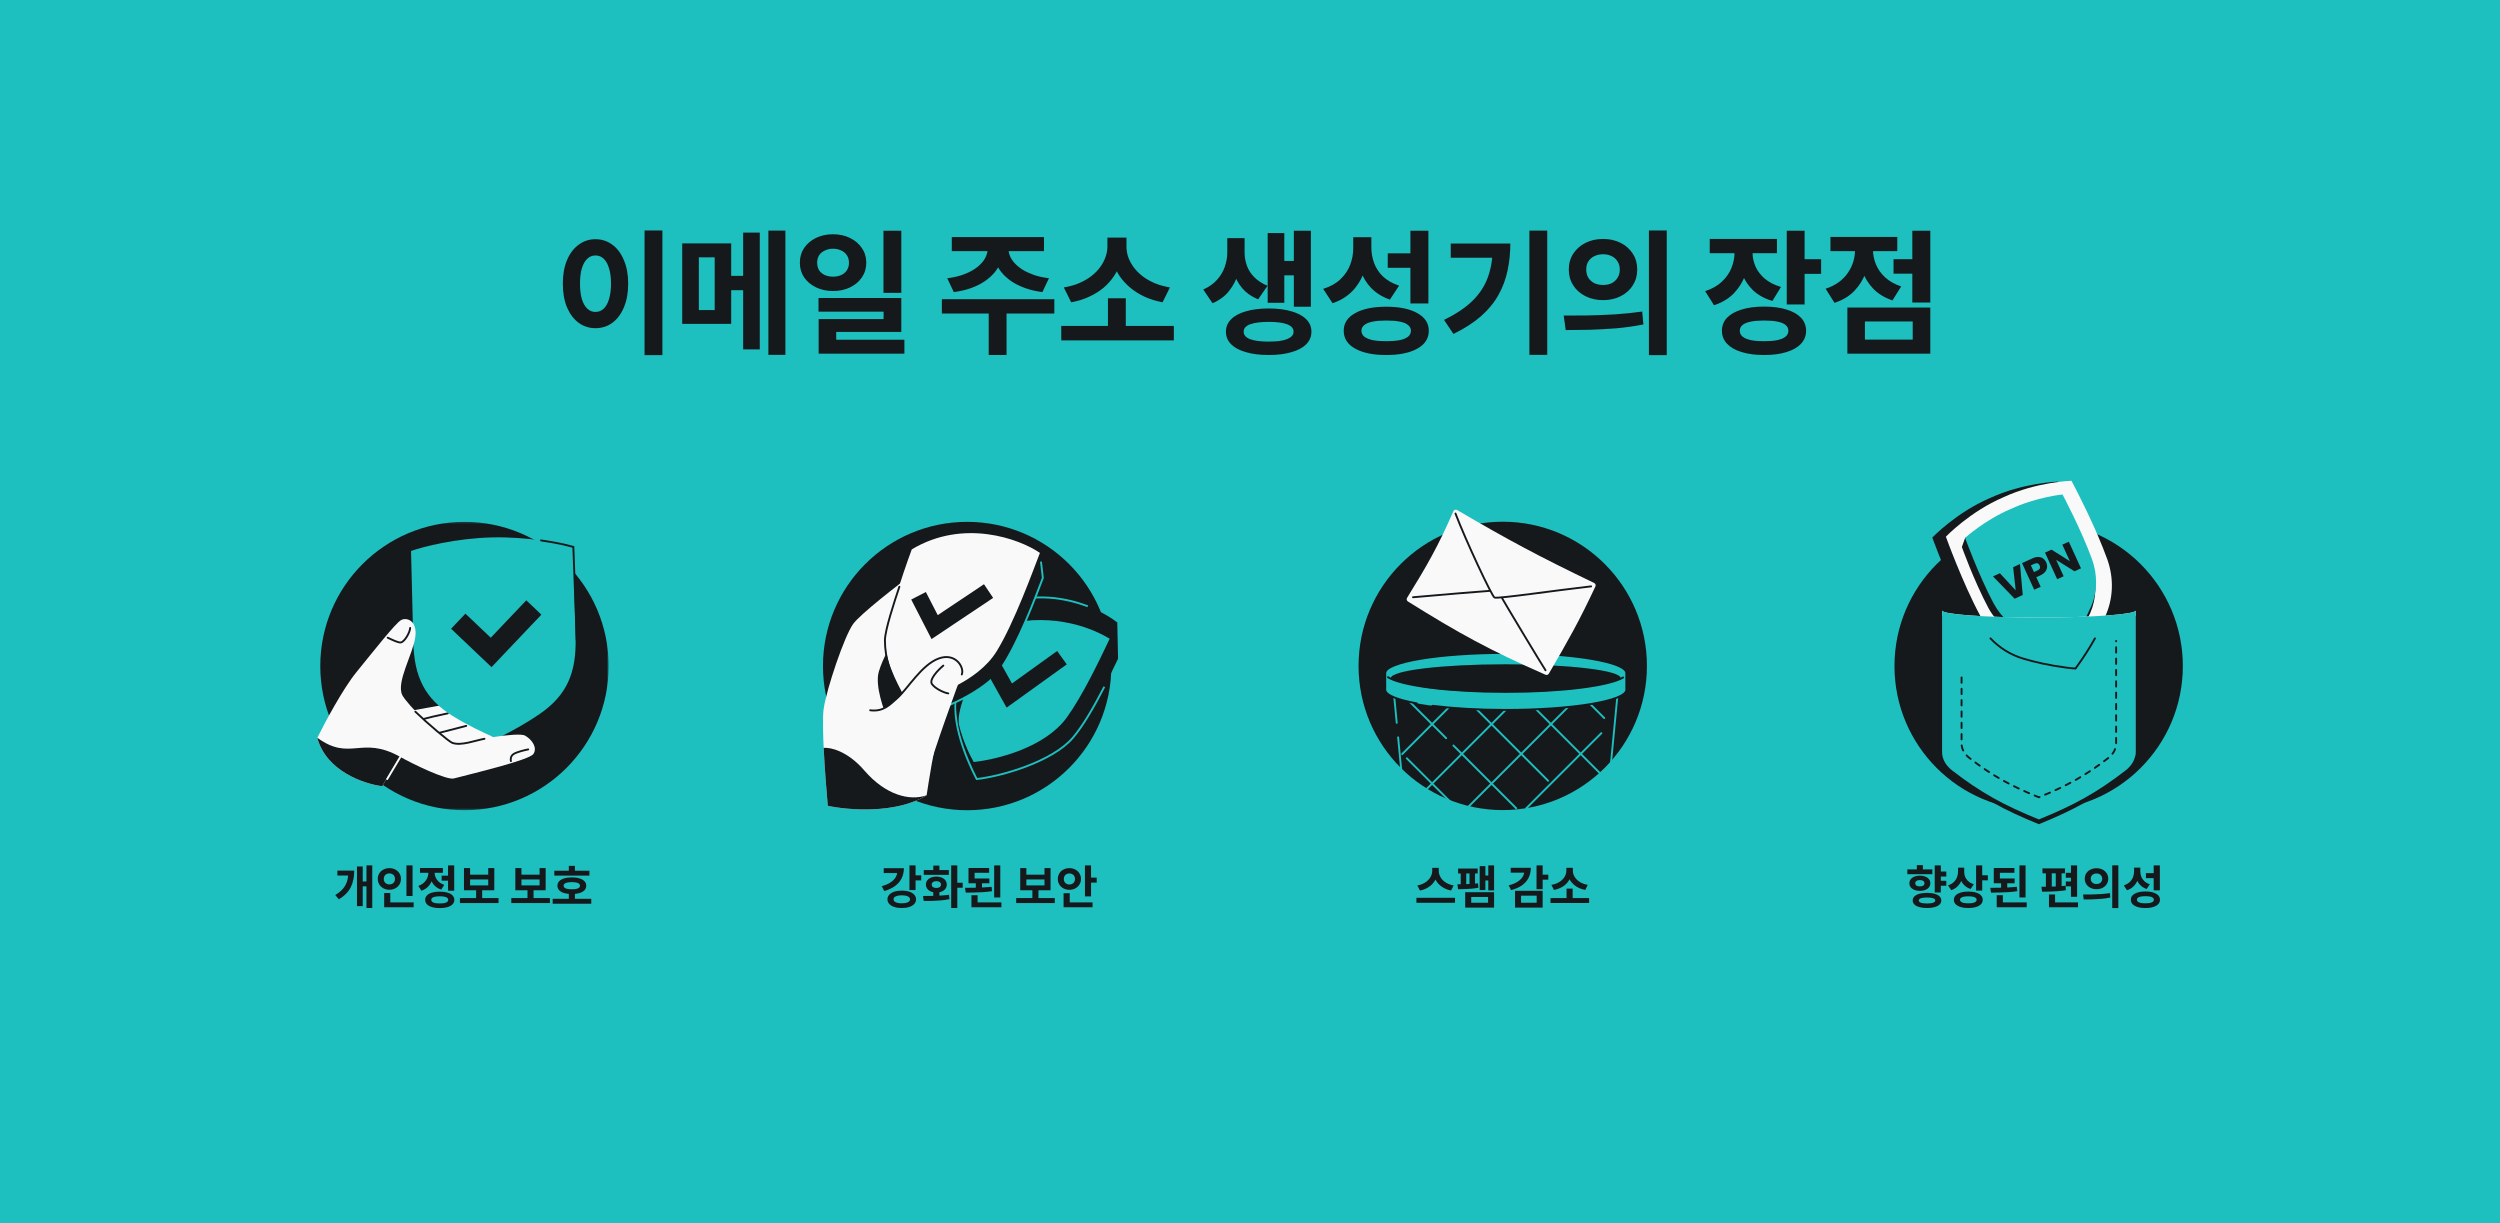 <svg width="1304" height="638" viewBox="0 0 1304 638" fill="none" xmlns="http://www.w3.org/2000/svg">
<rect x="0" y="0" width="1304" height="638" fill="#808080" stroke="none"/>
<rect width="1304" height="638" transform="matrix(-1 0 0 -1 1304 638)" fill="#1EBFBF"/>
<path d="M336.2 120.222H345.51V185.252H336.2V120.222ZM310.58 124.772C313.894 124.772 316.834 125.729 319.4 127.642C321.967 129.509 323.974 132.192 325.42 135.692C326.914 139.146 327.66 143.229 327.66 147.942C327.66 152.702 326.914 156.832 325.42 160.332C323.974 163.786 321.967 166.469 319.4 168.382C316.834 170.249 313.894 171.182 310.58 171.182C307.314 171.182 304.397 170.249 301.83 168.382C299.264 166.469 297.234 163.786 295.74 160.332C294.294 156.832 293.57 152.702 293.57 147.942C293.57 143.229 294.294 139.146 295.74 135.692C297.234 132.192 299.264 129.509 301.83 127.642C304.397 125.729 307.314 124.772 310.58 124.772ZM310.58 133.242C308.994 133.242 307.594 133.802 306.38 134.922C305.167 136.042 304.21 137.699 303.51 139.892C302.857 142.039 302.53 144.722 302.53 147.942C302.53 151.116 302.857 153.822 303.51 156.062C304.21 158.256 305.167 159.912 306.38 161.032C307.594 162.152 308.994 162.712 310.58 162.712C312.214 162.712 313.637 162.152 314.85 161.032C316.064 159.912 316.997 158.256 317.65 156.062C318.35 153.822 318.7 151.116 318.7 147.942C318.7 144.722 318.35 142.039 317.65 139.892C316.997 137.699 316.064 136.042 314.85 134.922C313.637 133.802 312.214 133.242 310.58 133.242ZM355.842 126.942H381.392V168.942H355.842V126.942ZM372.782 134.222H364.522V161.732H372.782V134.222ZM400.782 120.292H409.672V185.112H400.782V120.292ZM376.702 143.882H391.262V151.372H376.702V143.882ZM387.622 121.342H396.302V182.242H387.622V121.342ZM434.493 122.182C437.853 122.182 440.816 122.836 443.383 124.142C445.996 125.402 448.05 127.152 449.543 129.392C451.083 131.586 451.853 134.129 451.853 137.022C451.853 139.916 451.083 142.482 449.543 144.722C448.05 146.916 445.996 148.642 443.383 149.902C440.816 151.162 437.853 151.792 434.493 151.792C431.226 151.792 428.286 151.162 425.673 149.902C423.06 148.642 420.983 146.916 419.443 144.722C417.95 142.482 417.203 139.916 417.203 137.022C417.203 134.129 417.95 131.562 419.443 129.322C420.983 127.082 423.06 125.332 425.673 124.072C428.286 122.812 431.226 122.182 434.493 122.182ZM434.563 129.742C432.976 129.742 431.553 130.046 430.293 130.652C429.033 131.212 428.03 132.029 427.283 133.102C426.583 134.176 426.233 135.482 426.233 137.022C426.233 138.562 426.583 139.892 427.283 141.012C428.03 142.086 429.01 142.902 430.223 143.462C431.483 144.022 432.93 144.302 434.563 144.302C436.15 144.302 437.55 144.022 438.763 143.462C440.023 142.902 441.003 142.086 441.703 141.012C442.45 139.892 442.823 138.562 442.823 137.022C442.823 135.482 442.45 134.176 441.703 133.102C441.003 132.029 440.023 131.212 438.763 130.652C437.503 130.046 436.103 129.742 434.563 129.742ZM460.813 120.362H470.123V152.772H460.813V120.362ZM426.933 155.432H470.123V173.142H436.173V181.052H427.003V166.422H460.883V162.572H426.933V155.432ZM427.003 177.202H471.733V184.482H427.003V177.202ZM515.215 127.502H523.335V129.462C523.335 131.702 522.962 133.872 522.215 135.972C521.515 138.072 520.442 140.032 518.995 141.852C517.548 143.626 515.775 145.236 513.675 146.682C511.622 148.082 509.242 149.272 506.535 150.252C503.828 151.232 500.818 151.932 497.505 152.352L494.075 145.142C496.968 144.769 499.535 144.209 501.775 143.462C504.062 142.669 506.045 141.759 507.725 140.732C509.405 139.659 510.805 138.516 511.925 137.302C513.045 136.089 513.862 134.806 514.375 133.452C514.935 132.099 515.215 130.769 515.215 129.462V127.502ZM517.945 127.502H525.995V129.462C525.995 130.769 526.252 132.099 526.765 133.452C527.325 134.806 528.165 136.089 529.285 137.302C530.405 138.516 531.805 139.659 533.485 140.732C535.212 141.759 537.195 142.669 539.435 143.462C541.675 144.209 544.242 144.769 547.135 145.142L543.705 152.352C540.392 151.932 537.382 151.232 534.675 150.252C531.968 149.272 529.565 148.082 527.465 146.682C525.412 145.236 523.662 143.626 522.215 141.852C520.815 140.032 519.742 138.072 518.995 135.972C518.295 133.872 517.945 131.702 517.945 129.462V127.502ZM515.705 161.452H525.015V185.182H515.705V161.452ZM491.275 156.062H549.935V163.552H491.275V156.062ZM496.455 123.652H544.545V131.002H496.455V123.652ZM553.546 169.992H612.276V177.552H553.546V169.992ZM577.906 155.572H587.216V172.022H577.906V155.572ZM577.626 123.932H585.746V128.622C585.746 131.376 585.349 134.036 584.556 136.602C583.809 139.169 582.666 141.596 581.126 143.882C579.633 146.169 577.789 148.246 575.596 150.112C573.403 151.932 570.883 153.496 568.036 154.802C565.236 156.109 562.133 157.066 558.726 157.672L554.876 149.902C557.863 149.436 560.546 148.689 562.926 147.662C565.306 146.636 567.406 145.422 569.226 144.022C571.093 142.576 572.633 141.012 573.846 139.332C575.106 137.606 576.039 135.832 576.646 134.012C577.299 132.192 577.626 130.396 577.626 128.622V123.932ZM579.376 123.932H587.566V128.622C587.566 130.442 587.869 132.262 588.476 134.082C589.129 135.902 590.063 137.652 591.276 139.332C592.536 141.012 594.076 142.576 595.896 144.022C597.716 145.422 599.816 146.636 602.196 147.662C604.623 148.689 607.306 149.436 610.246 149.902L606.396 157.672C602.989 157.019 599.886 156.062 597.086 154.802C594.286 153.496 591.789 151.932 589.596 150.112C587.403 148.292 585.536 146.262 583.996 144.022C582.503 141.736 581.359 139.309 580.566 136.742C579.773 134.129 579.376 131.422 579.376 128.622V123.932ZM640.148 124.212H647.428V131.702C647.428 135.389 646.915 138.982 645.888 142.482C644.861 145.936 643.251 149.039 641.058 151.792C638.865 154.546 635.995 156.669 632.448 158.162L627.618 151.022C630.605 149.669 633.008 147.966 634.828 145.912C636.695 143.812 638.048 141.526 638.888 139.052C639.728 136.579 640.148 134.129 640.148 131.702V124.212ZM641.898 124.212H649.178V131.702C649.178 134.036 649.575 136.322 650.368 138.562C651.161 140.756 652.445 142.762 654.218 144.582C656.038 146.402 658.348 147.896 661.148 149.062L656.248 156.132C652.888 154.779 650.135 152.866 647.988 150.392C645.888 147.872 644.348 145.026 643.368 141.852C642.388 138.632 641.898 135.249 641.898 131.702V124.212ZM674.868 120.362H683.758V159.982H674.868V120.362ZM667.098 136.112H677.388V143.602H667.098V136.112ZM661.218 121.552H669.898V157.952H661.218V121.552ZM661.778 160.892C666.305 160.892 670.225 161.382 673.538 162.362C676.898 163.296 679.488 164.672 681.308 166.492C683.128 168.312 684.038 170.482 684.038 173.002C684.038 175.569 683.128 177.762 681.308 179.582C679.488 181.402 676.898 182.779 673.538 183.712C670.225 184.692 666.305 185.182 661.778 185.182C657.251 185.182 653.308 184.692 649.948 183.712C646.588 182.779 643.998 181.402 642.178 179.582C640.358 177.762 639.448 175.569 639.448 173.002C639.448 170.482 640.358 168.312 642.178 166.492C643.998 164.672 646.588 163.296 649.948 162.362C653.308 161.382 657.251 160.892 661.778 160.892ZM661.778 167.892C657.578 167.892 654.335 168.312 652.048 169.152C649.808 169.992 648.688 171.276 648.688 173.002C648.688 174.729 649.808 176.036 652.048 176.922C654.335 177.762 657.578 178.182 661.778 178.182C664.531 178.182 666.865 177.996 668.778 177.622C670.738 177.202 672.208 176.619 673.188 175.872C674.215 175.126 674.728 174.169 674.728 173.002C674.728 171.276 673.608 169.992 671.368 169.152C669.128 168.312 665.931 167.892 661.778 167.892ZM705.849 123.722H713.549V129.462C713.549 133.802 712.873 137.886 711.519 141.712C710.213 145.539 708.206 148.876 705.499 151.722C702.793 154.569 699.316 156.716 695.069 158.162L690.169 150.672C693.903 149.506 696.913 147.826 699.199 145.632C701.486 143.439 703.166 140.942 704.239 138.142C705.313 135.342 705.849 132.449 705.849 129.462V123.722ZM707.739 123.722H715.299V129.042C715.299 131.889 715.789 134.642 716.769 137.302C717.749 139.916 719.313 142.249 721.459 144.302C723.606 146.309 726.383 147.872 729.789 148.992L724.959 156.272C720.993 154.872 717.726 152.842 715.159 150.182C712.639 147.522 710.773 144.396 709.559 140.802C708.346 137.162 707.739 133.242 707.739 129.042V123.722ZM735.669 120.362H745.049V158.302H735.669V120.362ZM723.069 159.982C729.929 159.982 735.343 161.102 739.309 163.342C743.276 165.536 745.259 168.592 745.259 172.512C745.259 176.526 743.276 179.629 739.309 181.822C735.343 184.062 729.929 185.182 723.069 185.182C716.209 185.182 710.796 184.062 706.829 181.822C702.863 179.629 700.879 176.526 700.879 172.512C700.879 168.592 702.863 165.536 706.829 163.342C710.796 161.102 716.209 159.982 723.069 159.982ZM723.069 167.192C720.269 167.192 717.913 167.379 715.999 167.752C714.086 168.126 712.616 168.732 711.589 169.572C710.609 170.366 710.119 171.346 710.119 172.512C710.119 173.726 710.609 174.752 711.589 175.592C712.616 176.386 714.086 176.992 715.999 177.412C717.913 177.786 720.269 177.972 723.069 177.972C725.869 177.972 728.226 177.786 730.139 177.412C732.053 176.992 733.499 176.386 734.479 175.592C735.459 174.752 735.949 173.726 735.949 172.512C735.949 171.346 735.459 170.366 734.479 169.572C733.499 168.732 732.053 168.126 730.139 167.752C728.226 167.379 725.869 167.192 723.069 167.192ZM723.839 132.122H737.069V139.682H723.839V132.122ZM797.731 120.292H807.041V185.112H797.731V120.292ZM778.621 127.012H787.791C787.791 131.959 787.301 136.696 786.321 141.222C785.387 145.702 783.801 149.926 781.561 153.892C779.367 157.859 776.334 161.546 772.461 164.952C768.634 168.312 763.851 171.392 758.111 174.192L753.211 166.842C759.464 163.809 764.434 160.472 768.121 156.832C771.854 153.146 774.537 148.992 776.171 144.372C777.804 139.706 778.621 134.479 778.621 128.692V127.012ZM756.711 127.012H782.961V134.432H756.711V127.012ZM836.202 124.632C839.562 124.632 842.595 125.309 845.302 126.662C848.009 128.016 850.132 129.906 851.672 132.332C853.212 134.712 853.982 137.466 853.982 140.592C853.982 143.672 853.212 146.426 851.672 148.852C850.132 151.279 848.009 153.169 845.302 154.522C842.595 155.876 839.562 156.552 836.202 156.552C832.795 156.552 829.739 155.876 827.032 154.522C824.325 153.169 822.179 151.279 820.592 148.852C819.052 146.426 818.282 143.672 818.282 140.592C818.282 137.466 819.052 134.712 820.592 132.332C822.179 129.906 824.325 128.016 827.032 126.662C829.739 125.309 832.795 124.632 836.202 124.632ZM836.202 132.612C834.522 132.612 833.005 132.939 831.652 133.592C830.345 134.199 829.295 135.109 828.502 136.322C827.755 137.489 827.382 138.912 827.382 140.592C827.382 142.272 827.755 143.719 828.502 144.932C829.295 146.146 830.345 147.079 831.652 147.732C833.005 148.339 834.522 148.642 836.202 148.642C837.835 148.642 839.305 148.339 840.612 147.732C841.919 147.079 842.945 146.146 843.692 144.932C844.485 143.719 844.882 142.272 844.882 140.592C844.882 138.912 844.485 137.489 843.692 136.322C842.945 135.109 841.919 134.199 840.612 133.592C839.305 132.939 837.835 132.612 836.202 132.612ZM860.072 120.222H869.382V185.252H860.072V120.222ZM816.672 172.162L815.622 164.602C819.402 164.602 823.579 164.579 828.152 164.532C832.772 164.439 837.509 164.252 842.362 163.972C847.262 163.646 851.999 163.156 856.572 162.502L857.202 169.222C852.535 170.156 847.799 170.832 842.992 171.252C838.185 171.626 833.542 171.882 829.062 172.022C824.582 172.116 820.452 172.162 816.672 172.162ZM904.744 127.572H912.374V131.632C912.374 135.739 911.697 139.636 910.344 143.322C909.037 147.009 907.031 150.252 904.324 153.052C901.617 155.806 898.187 157.859 894.034 159.212L889.414 151.862C892.961 150.696 895.854 149.062 898.094 146.962C900.381 144.816 902.061 142.412 903.134 139.752C904.207 137.046 904.744 134.339 904.744 131.632V127.572ZM906.634 127.572H914.124V131.632C914.124 134.152 914.637 136.602 915.664 138.982C916.691 141.316 918.277 143.416 920.424 145.282C922.617 147.149 925.464 148.619 928.964 149.692L924.484 156.972C920.377 155.759 916.994 153.892 914.334 151.372C911.721 148.806 909.784 145.842 908.524 142.482C907.264 139.076 906.634 135.459 906.634 131.632V127.572ZM891.794 124.632H926.864V132.052H891.794V124.632ZM931.974 120.362H941.284V158.792H931.974V120.362ZM938.764 135.202H949.894V142.832H938.764V135.202ZM920.144 159.912C924.671 159.912 928.567 160.426 931.834 161.452C935.101 162.432 937.621 163.856 939.394 165.722C941.167 167.589 942.054 169.852 942.054 172.512C942.054 175.172 941.167 177.436 939.394 179.302C937.621 181.216 935.101 182.662 931.834 183.642C928.567 184.669 924.671 185.182 920.144 185.182C915.664 185.182 911.767 184.669 908.454 183.642C905.187 182.662 902.644 181.216 900.824 179.302C899.051 177.436 898.164 175.172 898.164 172.512C898.164 169.852 899.051 167.589 900.824 165.722C902.644 163.856 905.187 162.432 908.454 161.452C911.767 160.426 915.664 159.912 920.144 159.912ZM920.144 167.192C917.391 167.192 915.081 167.379 913.214 167.752C911.347 168.126 909.924 168.709 908.944 169.502C907.964 170.296 907.474 171.299 907.474 172.512C907.474 173.772 907.964 174.799 908.944 175.592C909.924 176.386 911.347 176.992 913.214 177.412C915.081 177.786 917.391 177.972 920.144 177.972C922.897 177.972 925.207 177.786 927.074 177.412C928.987 176.992 930.411 176.386 931.344 175.592C932.324 174.799 932.814 173.772 932.814 172.512C932.814 171.299 932.324 170.296 931.344 169.502C930.411 168.709 928.987 168.126 927.074 167.752C925.207 167.379 922.897 167.192 920.144 167.192ZM987.665 135.202H999.915V142.762H987.665V135.202ZM997.465 120.362H1006.85V157.812H997.465V120.362ZM963.585 160.402H1006.85V184.482H963.585V160.402ZM997.675 167.682H972.755V177.132H997.675V167.682ZM967.575 126.312H975.135V130.442C975.135 134.502 974.482 138.376 973.175 142.062C971.868 145.749 969.862 148.992 967.155 151.792C964.495 154.546 961.065 156.599 956.865 157.952L952.245 150.602C954.905 149.716 957.192 148.572 959.105 147.172C961.065 145.726 962.652 144.092 963.865 142.272C965.125 140.452 966.058 138.539 966.665 136.532C967.272 134.526 967.575 132.496 967.575 130.442V126.312ZM969.535 126.312H976.955V130.372C976.955 132.892 977.468 135.412 978.495 137.932C979.522 140.406 981.108 142.646 983.255 144.652C985.448 146.659 988.248 148.246 991.655 149.412L987.105 156.692C983.092 155.339 979.778 153.332 977.165 150.672C974.598 148.012 972.685 144.932 971.425 141.432C970.165 137.932 969.535 134.246 969.535 130.372V126.312ZM954.765 123.582H989.625V131.002H954.765V123.582Z" fill="#16191C"/>
<circle cx="783.831" cy="347.332" r="75.208" fill="#16191C"/>
<path d="M837.824 423.869L843.274 366.74L843.831 360.902C843.831 355.723 817.676 351.525 785.413 351.525C753.15 351.525 726.996 355.723 726.996 360.902L728.533 377.011M731.477 407.881L729.257 384.605" stroke="#1EBFBF" stroke-linecap="round"/>
<path d="M759.881 421.618L733.784 395.522" stroke="#1EBFBF" stroke-linecap="round"/>
<path d="M734.079 364.825L754.313 385.059M790.873 421.619L758.108 388.854" stroke="#1EBFBF" stroke-linecap="round"/>
<path d="M765.071 364.825L807.494 407.248" stroke="#1EBFBF" stroke-linecap="round"/>
<path d="M796.064 364.825L837.221 405.982" stroke="#1EBFBF" stroke-linecap="round"/>
<path d="M827.054 364.825L836.781 374.552" stroke="#1EBFBF" stroke-linecap="round"/>
<path d="M796.064 421.619L835.279 382.404" stroke="#1EBFBF" stroke-linecap="round"/>
<path d="M821.866 364.825L765.073 421.619" stroke="#1EBFBF" stroke-linecap="round"/>
<path d="M790.872 364.825L734.079 421.619" stroke="#1EBFBF" stroke-linecap="round"/>
<path d="M759.88 364.825L731.366 393.339" stroke="#1EBFBF" stroke-linecap="round"/>
<path d="M785.415 370.295C820.14 370.295 848.29 365.588 848.29 359.783V351.075C848.29 345.269 820.14 340.563 785.415 340.563C750.689 340.563 722.539 345.269 722.539 351.075V359.783C722.539 365.588 750.689 370.295 785.415 370.295Z" fill="#1EBFBF"/>
<path d="M738.979 366.87C728.767 365.001 722.539 362.514 722.539 359.783V351.075C722.539 345.269 750.689 340.563 785.415 340.563C820.14 340.563 848.29 345.269 848.29 351.075V359.783C848.29 365.588 820.14 370.295 785.415 370.295C771.041 370.295 757.793 369.488 747.202 368.131" stroke="#16191C" stroke-linecap="round"/>
<path d="M785.414 346.484C752.323 346.484 725.497 349.712 725.497 353.693C725.497 353.829 725.529 353.965 725.591 354.099C730.17 355.897 743.303 359.629 759.195 360.177C767.114 360.641 776.011 360.902 785.414 360.902C794.289 360.902 802.714 360.67 810.291 360.253C830.193 359.106 841.918 355.574 845.292 353.952C845.318 353.866 845.33 353.78 845.33 353.693C845.33 349.712 818.505 346.484 785.414 346.484Z" fill="#16191C"/>
<path d="M723.982 353.23C730.919 357.639 755.792 360.902 785.413 360.902C814.723 360.902 839.385 357.707 846.62 353.369" stroke="#16191C" stroke-linecap="round"/>
<path d="M758.078 266.666C758.405 265.914 759.327 265.616 760.034 266.031C786.574 281.591 802.638 290.18 831.515 304.086C832.187 304.41 832.482 305.223 832.166 305.899C823.876 323.597 818.096 333.904 807.871 351.379C807.522 351.976 806.768 352.218 806.135 351.94C777.058 339.175 761.065 330.409 734.37 313.726C733.733 313.328 733.534 312.481 733.929 311.843C744.402 294.924 750.219 284.741 758.078 266.666Z" fill="#F9F9F9"/>
<path d="M759.172 267.849C764.588 282.056 778.114 310.885 779.527 311.676C780.94 312.468 813.063 307.703 829.915 305.852M737.028 311.525C748.153 310.47 774.963 308.333 777.382 308.168M806.136 349.602C805.416 348.739 783.862 312.893 783.245 311.592" stroke="#16191C" stroke-linecap="round"/>
<path d="M191.144 451.382H194.168V473.606H191.144V451.382ZM188.312 459.758H192.008V462.326H188.312V459.758ZM181.688 454.118H184.76C184.76 455.686 184.624 457.174 184.352 458.582C184.096 459.99 183.664 461.326 183.056 462.59C182.448 463.838 181.624 465.006 180.584 466.094C179.56 467.166 178.272 468.158 176.72 469.07L174.872 466.838C176.552 465.846 177.888 464.758 178.88 463.574C179.888 462.374 180.608 461.054 181.04 459.614C181.472 458.158 181.688 456.542 181.688 454.766V454.118ZM175.976 454.118H182.624V456.662H175.976V454.118ZM186.2 451.958H189.2V472.646H186.2V451.958ZM212.002 451.406H215.194V467.366H212.002V451.406ZM200.386 470.678H215.77V473.246H200.386V470.678ZM200.386 465.782H203.578V471.734H200.386V465.782ZM203.098 452.822C204.234 452.822 205.258 453.062 206.17 453.542C207.082 454.022 207.802 454.686 208.33 455.534C208.874 456.382 209.146 457.358 209.146 458.462C209.146 459.534 208.874 460.502 208.33 461.366C207.802 462.214 207.082 462.886 206.17 463.382C205.258 463.862 204.234 464.102 203.098 464.102C201.962 464.102 200.938 463.862 200.026 463.382C199.114 462.886 198.386 462.214 197.842 461.366C197.314 460.502 197.05 459.534 197.05 458.462C197.05 457.358 197.314 456.382 197.842 455.534C198.386 454.686 199.114 454.022 200.026 453.542C200.938 453.062 201.962 452.822 203.098 452.822ZM203.098 455.558C202.554 455.558 202.058 455.678 201.61 455.918C201.162 456.142 200.81 456.47 200.554 456.902C200.298 457.318 200.17 457.838 200.17 458.462C200.17 459.054 200.298 459.566 200.554 459.998C200.81 460.414 201.162 460.742 201.61 460.982C202.058 461.206 202.554 461.318 203.098 461.318C203.642 461.318 204.138 461.206 204.586 460.982C205.034 460.742 205.386 460.414 205.642 459.998C205.898 459.566 206.026 459.054 206.026 458.462C206.026 457.838 205.898 457.318 205.642 456.902C205.386 456.47 205.034 456.142 204.586 455.918C204.138 455.678 203.642 455.558 203.098 455.558ZM230.364 456.758H234.588V459.35H230.364V456.758ZM233.7 451.406H236.916V464.606H233.7V451.406ZM229.38 465.086C230.948 465.086 232.3 465.254 233.436 465.59C234.572 465.926 235.444 466.414 236.052 467.054C236.676 467.694 236.988 468.462 236.988 469.358C236.988 470.734 236.308 471.79 234.948 472.526C233.588 473.278 231.732 473.654 229.38 473.654C227.028 473.654 225.172 473.278 223.812 472.526C222.452 471.79 221.772 470.734 221.772 469.358C221.772 468.462 222.076 467.694 222.684 467.054C223.308 466.414 224.188 465.926 225.324 465.59C226.46 465.254 227.812 465.086 229.38 465.086ZM229.38 467.51C228.42 467.51 227.612 467.582 226.956 467.726C226.3 467.854 225.796 468.054 225.444 468.326C225.108 468.598 224.94 468.942 224.94 469.358C224.94 469.774 225.108 470.126 225.444 470.414C225.796 470.686 226.3 470.894 226.956 471.038C227.612 471.166 228.42 471.23 229.38 471.23C230.34 471.23 231.148 471.166 231.804 471.038C232.46 470.894 232.956 470.686 233.292 470.414C233.628 470.126 233.796 469.774 233.796 469.358C233.796 468.942 233.628 468.598 233.292 468.326C232.956 468.054 232.46 467.854 231.804 467.726C231.148 467.582 230.34 467.51 229.38 467.51ZM223.452 453.614H226.044V455.03C226.044 456.438 225.82 457.782 225.372 459.062C224.924 460.342 224.236 461.47 223.308 462.446C222.396 463.406 221.228 464.126 219.804 464.606L218.196 462.086C219.108 461.782 219.892 461.374 220.548 460.862C221.22 460.35 221.764 459.782 222.18 459.158C222.612 458.518 222.932 457.846 223.14 457.142C223.348 456.438 223.452 455.734 223.452 455.03V453.614ZM224.124 453.614H226.668V455.006C226.668 455.886 226.844 456.75 227.196 457.598C227.548 458.446 228.092 459.214 228.828 459.902C229.58 460.59 230.54 461.134 231.708 461.534L230.148 464.03C228.772 463.566 227.636 462.886 226.74 461.99C225.86 461.078 225.204 460.022 224.772 458.822C224.34 457.606 224.124 456.334 224.124 455.006V453.614ZM219.06 452.75H231.012V455.27H219.06V452.75ZM239.894 468.446H260.03V471.038H239.894V468.446ZM248.342 463.694H251.51V469.07H248.342V463.694ZM242.006 452.798H245.198V456.23H254.654V452.798H257.822V464.366H242.006V452.798ZM245.198 458.726V461.822H254.654V458.726H245.198ZM266.691 468.446H286.827V471.038H266.691V468.446ZM275.139 463.694H278.307V469.07H275.139V463.694ZM268.803 452.798H271.995V456.23H281.451V452.798H284.619V464.366H268.803V452.798ZM271.995 458.726V461.822H281.451V458.726H271.995ZM289.133 454.166H307.445V456.71H289.133V454.166ZM288.269 468.83H308.405V471.398H288.269V468.83ZM296.693 465.878H299.885V469.838H296.693V465.878ZM298.277 457.646C299.813 457.646 301.141 457.822 302.261 458.174C303.397 458.51 304.269 459.006 304.877 459.662C305.485 460.302 305.789 461.078 305.789 461.99C305.789 462.902 305.485 463.686 304.877 464.342C304.269 464.982 303.397 465.478 302.261 465.83C301.141 466.166 299.805 466.334 298.253 466.334C296.717 466.334 295.381 466.166 294.245 465.83C293.125 465.478 292.261 464.982 291.653 464.342C291.045 463.686 290.741 462.902 290.741 461.99C290.741 461.078 291.045 460.302 291.653 459.662C292.261 459.006 293.125 458.51 294.245 458.174C295.381 457.822 296.725 457.646 298.277 457.646ZM298.253 460.118C297.341 460.118 296.565 460.19 295.925 460.334C295.285 460.462 294.797 460.662 294.461 460.934C294.141 461.206 293.981 461.558 293.981 461.99C293.981 462.406 294.141 462.758 294.461 463.046C294.797 463.318 295.285 463.518 295.925 463.646C296.565 463.774 297.341 463.838 298.253 463.838C299.197 463.838 299.981 463.774 300.605 463.646C301.229 463.518 301.701 463.318 302.021 463.046C302.357 462.758 302.525 462.406 302.525 461.99C302.525 461.558 302.357 461.206 302.021 460.934C301.701 460.662 301.229 460.462 300.605 460.334C299.981 460.19 299.197 460.118 298.253 460.118ZM296.693 451.622H299.885V455.75H296.693V451.622Z" fill="#16191C"/>
<path d="M474.368 451.382H477.56V464.246H474.368V451.382ZM476.696 456.566H480.512V459.206H476.696V456.566ZM468.032 452.846H471.464C471.464 454.83 471.064 456.614 470.264 458.198C469.464 459.766 468.296 461.102 466.76 462.206C465.24 463.31 463.392 464.166 461.216 464.774L459.92 462.23C461.696 461.734 463.184 461.102 464.384 460.334C465.6 459.55 466.512 458.662 467.12 457.67C467.728 456.662 468.032 455.582 468.032 454.43V452.846ZM460.952 452.846H469.952V455.39H460.952V452.846ZM470.36 464.534C471.864 464.534 473.176 464.726 474.296 465.11C475.416 465.478 476.28 466.006 476.888 466.694C477.512 467.366 477.824 468.166 477.824 469.094C477.824 470.022 477.512 470.822 476.888 471.494C476.28 472.182 475.416 472.71 474.296 473.078C473.176 473.446 471.864 473.63 470.36 473.63C468.872 473.63 467.568 473.446 466.448 473.078C465.328 472.71 464.456 472.182 463.832 471.494C463.208 470.822 462.896 470.022 462.896 469.094C462.896 468.166 463.208 467.366 463.832 466.694C464.456 466.006 465.328 465.478 466.448 465.11C467.568 464.726 468.872 464.534 470.36 464.534ZM470.36 467.006C469.48 467.006 468.712 467.086 468.056 467.246C467.416 467.406 466.92 467.638 466.568 467.942C466.232 468.246 466.064 468.63 466.064 469.094C466.064 469.542 466.232 469.918 466.568 470.222C466.92 470.526 467.416 470.758 468.056 470.918C468.712 471.078 469.48 471.158 470.36 471.158C471.272 471.158 472.048 471.078 472.688 470.918C473.328 470.758 473.816 470.526 474.152 470.222C474.504 469.918 474.68 469.542 474.68 469.094C474.68 468.63 474.504 468.246 474.152 467.942C473.816 467.638 473.328 467.406 472.688 467.246C472.048 467.086 471.272 467.006 470.36 467.006ZM486.802 464.558H489.994V468.134H486.802V464.558ZM496.138 451.406H499.33V473.63H496.138V451.406ZM498.226 460.43H502.138V463.046H498.226V460.43ZM481.81 469.934L481.426 467.342C482.706 467.342 484.106 467.334 485.626 467.318C487.162 467.302 488.73 467.246 490.33 467.15C491.946 467.054 493.506 466.91 495.01 466.718L495.25 469.022C493.698 469.31 492.122 469.526 490.522 469.67C488.922 469.798 487.378 469.878 485.89 469.91C484.418 469.926 483.058 469.934 481.81 469.934ZM481.834 453.83H494.914V456.326H481.834V453.83ZM488.386 457.214C489.458 457.214 490.402 457.39 491.218 457.742C492.034 458.094 492.674 458.582 493.138 459.206C493.602 459.83 493.834 460.558 493.834 461.39C493.834 462.206 493.602 462.934 493.138 463.574C492.674 464.198 492.034 464.686 491.218 465.038C490.402 465.39 489.458 465.566 488.386 465.566C487.33 465.566 486.394 465.39 485.578 465.038C484.762 464.686 484.122 464.198 483.658 463.574C483.194 462.934 482.962 462.206 482.962 461.39C482.962 460.558 483.194 459.83 483.658 459.206C484.122 458.582 484.762 458.094 485.578 457.742C486.394 457.39 487.33 457.214 488.386 457.214ZM488.386 459.614C487.666 459.614 487.082 459.774 486.634 460.094C486.202 460.398 485.986 460.83 485.986 461.39C485.986 461.966 486.202 462.406 486.634 462.71C487.082 463.014 487.666 463.166 488.386 463.166C489.122 463.166 489.706 463.014 490.138 462.71C490.586 462.406 490.81 461.966 490.81 461.39C490.81 460.83 490.586 460.398 490.138 460.094C489.706 459.774 489.122 459.614 488.386 459.614ZM486.802 451.502H489.994V455.702H486.802V451.502ZM505.164 458.198H516.06V460.718H505.164V458.198ZM508.98 459.83H512.196V464.078H508.98V459.83ZM505.164 452.75H515.94V455.27H508.356V459.254H505.164V452.75ZM518.556 451.382H521.748V468.11H518.556V451.382ZM506.7 470.678H522.348V473.246H506.7V470.678ZM506.7 466.934H509.916V471.662H506.7V466.934ZM503.724 465.59L503.34 463.07C504.748 463.07 506.236 463.062 507.804 463.046C509.372 463.014 510.956 462.966 512.556 462.902C514.172 462.822 515.724 462.71 517.212 462.566L517.452 464.846C515.9 465.07 514.324 465.238 512.724 465.35C511.14 465.446 509.588 465.51 508.068 465.542C506.548 465.574 505.1 465.59 503.724 465.59ZM530.041 468.446H550.177V471.038H530.041V468.446ZM538.489 463.694H541.657V469.07H538.489V463.694ZM532.153 452.798H535.345V456.23H544.801V452.798H547.969V464.366H532.153V452.798ZM535.345 458.726V461.822H544.801V458.726H535.345ZM565.899 451.406H569.091V467.558H565.899V451.406ZM568.203 457.742H572.043V460.382H568.203V457.742ZM554.763 470.678H569.883V473.246H554.763V470.678ZM554.763 465.878H557.979V471.83H554.763V465.878ZM557.787 452.822C558.923 452.822 559.947 453.062 560.859 453.542C561.771 454.022 562.491 454.686 563.019 455.534C563.563 456.382 563.835 457.358 563.835 458.462C563.835 459.55 563.563 460.526 563.019 461.39C562.491 462.238 561.771 462.91 560.859 463.406C559.947 463.886 558.923 464.126 557.787 464.126C556.651 464.126 555.627 463.886 554.715 463.406C553.803 462.91 553.083 462.238 552.555 461.39C552.027 460.526 551.763 459.55 551.763 458.462C551.763 457.358 552.027 456.382 552.555 455.534C553.083 454.686 553.803 454.022 554.715 453.542C555.627 453.062 556.651 452.822 557.787 452.822ZM557.787 455.582C557.243 455.582 556.747 455.702 556.299 455.942C555.867 456.166 555.523 456.494 555.267 456.926C555.011 457.342 554.883 457.854 554.883 458.462C554.883 459.07 555.011 459.59 555.267 460.022C555.523 460.438 555.867 460.766 556.299 461.006C556.747 461.23 557.243 461.342 557.787 461.342C558.347 461.342 558.843 461.23 559.275 461.006C559.723 460.766 560.075 460.438 560.331 460.022C560.587 459.59 560.715 459.07 560.715 458.462C560.715 457.854 560.587 457.342 560.331 456.926C560.075 456.494 559.723 456.166 559.275 455.942C558.843 455.702 558.347 455.582 557.787 455.582Z" fill="#16191C"/>
<path d="M747.055 452.678H749.815V454.286C749.815 455.246 749.679 456.182 749.407 457.094C749.151 457.99 748.767 458.838 748.255 459.638C747.743 460.438 747.111 461.166 746.359 461.822C745.623 462.462 744.775 463.014 743.815 463.478C742.855 463.942 741.799 464.286 740.647 464.51L739.279 461.846C740.271 461.67 741.175 461.406 741.991 461.054C742.823 460.686 743.551 460.246 744.175 459.734C744.799 459.222 745.327 458.67 745.759 458.078C746.191 457.47 746.511 456.846 746.719 456.206C746.943 455.55 747.055 454.91 747.055 454.286V452.678ZM747.679 452.678H750.463V454.286C750.463 454.926 750.567 455.574 750.775 456.23C750.999 456.886 751.319 457.518 751.735 458.126C752.167 458.718 752.695 459.262 753.319 459.758C753.943 460.254 754.663 460.686 755.479 461.054C756.295 461.406 757.215 461.67 758.239 461.846L756.871 464.51C755.719 464.286 754.663 463.942 753.703 463.478C752.743 463.014 751.887 462.462 751.135 461.822C750.399 461.182 749.767 460.462 749.239 459.662C748.727 458.862 748.335 458.006 748.063 457.094C747.807 456.182 747.679 455.246 747.679 454.286V452.678ZM738.799 468.302H758.935V470.918H738.799V468.302ZM760.545 453.014H770.745V455.582H760.545V453.014ZM760.521 463.814L760.185 461.222C760.905 461.222 761.705 461.222 762.585 461.222C763.481 461.206 764.417 461.182 765.393 461.15C766.369 461.118 767.329 461.07 768.273 461.006C769.233 460.942 770.129 460.854 770.961 460.742L771.129 463.046C770.009 463.27 768.793 463.438 767.481 463.55C766.185 463.662 764.929 463.734 763.713 463.766C762.513 463.798 761.449 463.814 760.521 463.814ZM761.913 454.742H764.793V462.086H761.913V454.742ZM766.497 454.742H769.377V462.086H766.497V454.742ZM776.289 451.406H779.313V464.438H776.289V451.406ZM773.649 456.662H777.177V459.254H773.649V456.662ZM771.801 451.766H774.777V464.27H771.801V451.766ZM764.241 465.374H779.313V473.39H764.241V465.374ZM776.193 467.87H767.385V470.87H776.193V467.87ZM801.454 451.382H804.646V463.79H801.454V451.382ZM803.782 456.23H807.598V458.822H803.782V456.23ZM795.094 452.654H798.478C798.478 454.622 798.078 456.382 797.278 457.934C796.494 459.47 795.334 460.774 793.798 461.846C792.262 462.902 790.39 463.718 788.182 464.294L786.934 461.798C788.758 461.334 790.27 460.726 791.47 459.974C792.67 459.222 793.574 458.358 794.182 457.382C794.79 456.406 795.094 455.366 795.094 454.262V452.654ZM787.99 452.654H796.99V455.198H787.99V452.654ZM790.246 464.654H804.646V473.39H790.246V464.654ZM801.526 467.174H793.39V470.87H801.526V467.174ZM808.752 468.422H828.888V471.014H808.752V468.422ZM817.104 463.478H820.296V469.118H817.104V463.478ZM817.008 452.63H819.792V454.238C819.792 455.182 819.656 456.094 819.384 456.974C819.128 457.854 818.736 458.686 818.208 459.47C817.696 460.254 817.064 460.966 816.312 461.606C815.56 462.23 814.696 462.766 813.72 463.214C812.76 463.662 811.696 463.99 810.528 464.198L809.208 461.534C810.232 461.374 811.152 461.118 811.968 460.766C812.784 460.414 813.504 459.998 814.128 459.518C814.768 459.022 815.296 458.486 815.712 457.91C816.144 457.318 816.464 456.71 816.672 456.086C816.896 455.462 817.008 454.846 817.008 454.238V452.63ZM817.608 452.63H820.416V454.238C820.416 454.862 820.52 455.486 820.728 456.11C820.952 456.734 821.272 457.334 821.688 457.91C822.12 458.486 822.648 459.022 823.272 459.518C823.896 459.998 824.616 460.414 825.432 460.766C826.264 461.118 827.184 461.374 828.192 461.534L826.872 464.198C825.704 463.974 824.64 463.646 823.68 463.214C822.72 462.766 821.864 462.23 821.112 461.606C820.36 460.982 819.72 460.286 819.192 459.518C818.68 458.734 818.288 457.902 818.016 457.022C817.744 456.126 817.608 455.198 817.608 454.238V452.63Z" fill="#16191C"/>
<path d="M1011.38 454.574H1015.2V457.19H1011.38V454.574ZM1011.38 459.422H1015.2V462.014H1011.38V459.422ZM1009.15 451.406H1012.34V465.494H1009.15V451.406ZM1005.14 465.71C1006.66 465.71 1007.98 465.87 1009.1 466.19C1010.22 466.51 1011.08 466.966 1011.67 467.558C1012.28 468.15 1012.58 468.854 1012.58 469.67C1012.58 470.502 1012.28 471.214 1011.67 471.806C1011.08 472.398 1010.22 472.846 1009.1 473.15C1007.98 473.47 1006.66 473.63 1005.14 473.63C1003.61 473.63 1002.28 473.47 1001.16 473.15C1000.04 472.846 999.175 472.398 998.567 471.806C997.959 471.214 997.655 470.502 997.655 469.67C997.655 468.854 997.959 468.15 998.567 467.558C999.175 466.966 1000.04 466.51 1001.16 466.19C1002.28 465.87 1003.61 465.71 1005.14 465.71ZM1005.14 468.134C1003.74 468.134 1002.66 468.262 1001.93 468.518C1001.21 468.758 1000.85 469.142 1000.85 469.67C1000.85 470.214 1001.21 470.614 1001.93 470.87C1002.66 471.126 1003.74 471.254 1005.14 471.254C1006.54 471.254 1007.59 471.126 1008.31 470.87C1009.05 470.614 1009.42 470.214 1009.42 469.67C1009.42 469.142 1009.05 468.758 1008.31 468.518C1007.59 468.262 1006.54 468.134 1005.14 468.134ZM994.871 453.494H1007.93V455.99H994.871V453.494ZM1001.4 456.734C1002.49 456.734 1003.44 456.902 1004.26 457.238C1005.07 457.558 1005.71 458.022 1006.18 458.63C1006.64 459.222 1006.87 459.918 1006.87 460.718C1006.87 461.502 1006.64 462.198 1006.18 462.806C1005.71 463.398 1005.07 463.862 1004.26 464.198C1003.44 464.518 1002.49 464.678 1001.4 464.678C1000.33 464.678 999.375 464.518 998.543 464.198C997.727 463.862 997.087 463.398 996.623 462.806C996.159 462.198 995.927 461.502 995.927 460.718C995.927 459.918 996.159 459.222 996.623 458.63C997.087 458.022 997.727 457.558 998.543 457.238C999.375 456.902 1000.33 456.734 1001.4 456.734ZM1001.4 459.038C1000.7 459.038 1000.12 459.182 999.671 459.47C999.223 459.742 998.999 460.158 998.999 460.718C998.999 461.262 999.223 461.67 999.671 461.942C1000.12 462.214 1000.7 462.35 1001.4 462.35C1002.12 462.35 1002.7 462.214 1003.13 461.942C1003.58 461.67 1003.8 461.262 1003.8 460.718C1003.8 460.158 1003.58 459.742 1003.13 459.47C1002.7 459.182 1002.12 459.038 1001.4 459.038ZM999.815 451.238H1002.98V454.838H999.815V451.238ZM1021.32 452.582H1023.94V454.574C1023.94 456.03 1023.71 457.414 1023.27 458.726C1022.83 460.022 1022.16 461.158 1021.25 462.134C1020.34 463.11 1019.18 463.838 1017.77 464.318L1016.09 461.822C1017.34 461.39 1018.35 460.806 1019.11 460.07C1019.88 459.318 1020.44 458.462 1020.79 457.502C1021.15 456.542 1021.32 455.566 1021.32 454.574V452.582ZM1021.97 452.582H1024.54V454.862C1024.54 455.534 1024.63 456.19 1024.83 456.83C1025.03 457.47 1025.34 458.07 1025.74 458.63C1026.14 459.19 1026.65 459.694 1027.27 460.142C1027.9 460.574 1028.65 460.926 1029.53 461.198L1027.87 463.694C1026.53 463.246 1025.42 462.582 1024.54 461.702C1023.67 460.822 1023.03 459.798 1022.59 458.63C1022.18 457.462 1021.97 456.206 1021.97 454.862V452.582ZM1030.73 451.406H1033.92V464.534H1030.73V451.406ZM1033.06 456.542H1036.87V459.182H1033.06V456.542ZM1026.67 465.038C1028.23 465.038 1029.56 465.214 1030.68 465.566C1031.8 465.902 1032.67 466.39 1033.27 467.03C1033.88 467.654 1034.19 468.422 1034.19 469.334C1034.19 470.23 1033.88 470.998 1033.27 471.638C1032.67 472.278 1031.8 472.766 1030.68 473.102C1029.56 473.454 1028.23 473.63 1026.67 473.63C1025.14 473.63 1023.8 473.454 1022.67 473.102C1021.55 472.766 1020.67 472.278 1020.05 471.638C1019.44 470.998 1019.14 470.23 1019.14 469.334C1019.14 468.422 1019.44 467.654 1020.05 467.03C1020.67 466.39 1021.55 465.902 1022.67 465.566C1023.8 465.214 1025.14 465.038 1026.67 465.038ZM1026.67 467.51C1025.73 467.51 1024.94 467.582 1024.3 467.726C1023.66 467.854 1023.17 468.054 1022.83 468.326C1022.5 468.582 1022.33 468.918 1022.33 469.334C1022.33 469.734 1022.5 470.07 1022.83 470.342C1023.17 470.614 1023.66 470.822 1024.3 470.966C1024.94 471.094 1025.73 471.158 1026.67 471.158C1027.62 471.158 1028.41 471.094 1029.05 470.966C1029.71 470.822 1030.19 470.614 1030.51 470.342C1030.85 470.07 1031.02 469.734 1031.02 469.334C1031.02 468.918 1030.85 468.582 1030.51 468.326C1030.19 468.054 1029.71 467.854 1029.05 467.726C1028.41 467.582 1027.62 467.51 1026.67 467.51ZM1039.95 458.198H1050.84V460.718H1039.95V458.198ZM1043.76 459.83H1046.98V464.078H1043.76V459.83ZM1039.95 452.75H1050.72V455.27H1043.14V459.254H1039.95V452.75ZM1053.34 451.382H1056.53V468.11H1053.34V451.382ZM1041.48 470.678H1057.13V473.246H1041.48V470.678ZM1041.48 466.934H1044.7V471.662H1041.48V466.934ZM1038.51 465.59L1038.12 463.07C1039.53 463.07 1041.02 463.062 1042.59 463.046C1044.16 463.014 1045.74 462.966 1047.34 462.902C1048.96 462.822 1050.51 462.71 1052 462.566L1052.24 464.846C1050.68 465.07 1049.11 465.238 1047.51 465.35C1045.92 465.446 1044.37 465.51 1042.85 465.542C1041.33 465.574 1039.88 465.59 1038.51 465.59ZM1080.21 451.406H1083.42V467.774H1080.21V451.406ZM1065.35 452.966H1077.09V455.534H1065.35V452.966ZM1065.14 465.11L1064.82 462.518C1066.01 462.518 1067.32 462.51 1068.76 462.494C1070.2 462.462 1071.66 462.414 1073.15 462.35C1074.64 462.27 1076.05 462.15 1077.38 461.99L1077.57 464.342C1076.19 464.566 1074.77 464.734 1073.3 464.846C1071.82 464.958 1070.38 465.03 1068.98 465.062C1067.58 465.094 1066.3 465.11 1065.14 465.11ZM1067.13 455.222H1070.2V462.806H1067.13V455.222ZM1072.29 455.222H1075.34V462.806H1072.29V455.222ZM1077.52 455.27H1081.96V457.838H1077.52V455.27ZM1077.52 459.758H1081.96V462.302H1077.52V459.758ZM1068.74 470.678H1083.9V473.246H1068.74V470.678ZM1068.74 466.55H1071.93V472.598H1068.74V466.55ZM1093.55 452.87C1094.71 452.87 1095.75 453.102 1096.67 453.566C1097.6 454.03 1098.33 454.678 1098.86 455.51C1099.39 456.326 1099.65 457.27 1099.65 458.342C1099.65 459.398 1099.39 460.342 1098.86 461.174C1098.33 462.006 1097.6 462.654 1096.67 463.118C1095.75 463.582 1094.71 463.814 1093.55 463.814C1092.39 463.814 1091.34 463.582 1090.41 463.118C1089.48 462.654 1088.75 462.006 1088.2 461.174C1087.67 460.342 1087.41 459.398 1087.41 458.342C1087.41 457.27 1087.67 456.326 1088.2 455.51C1088.75 454.678 1089.48 454.03 1090.41 453.566C1091.34 453.102 1092.39 452.87 1093.55 452.87ZM1093.55 455.606C1092.98 455.606 1092.46 455.718 1091.99 455.942C1091.55 456.15 1091.19 456.462 1090.91 456.878C1090.66 457.278 1090.53 457.766 1090.53 458.342C1090.53 458.918 1090.66 459.414 1090.91 459.83C1091.19 460.246 1091.55 460.566 1091.99 460.79C1092.46 460.998 1092.98 461.102 1093.55 461.102C1094.11 461.102 1094.62 460.998 1095.07 460.79C1095.51 460.566 1095.87 460.246 1096.12 459.83C1096.39 459.414 1096.53 458.918 1096.53 458.342C1096.53 457.766 1096.39 457.278 1096.12 456.878C1095.87 456.462 1095.51 456.15 1095.07 455.942C1094.62 455.718 1094.11 455.606 1093.55 455.606ZM1101.74 451.358H1104.93V473.654H1101.74V451.358ZM1086.86 469.166L1086.5 466.574C1087.79 466.574 1089.23 466.566 1090.79 466.55C1092.38 466.518 1094 466.454 1095.67 466.358C1097.35 466.246 1098.97 466.078 1100.54 465.854L1100.75 468.158C1099.15 468.478 1097.53 468.71 1095.88 468.854C1094.23 468.982 1092.64 469.07 1091.11 469.118C1089.57 469.15 1088.15 469.166 1086.86 469.166ZM1113.14 452.558H1115.78V454.526C1115.78 456.014 1115.55 457.414 1115.08 458.726C1114.64 460.038 1113.95 461.182 1113.02 462.158C1112.09 463.134 1110.9 463.87 1109.44 464.366L1107.76 461.798C1109.04 461.398 1110.08 460.822 1110.86 460.07C1111.64 459.318 1112.22 458.462 1112.59 457.502C1112.96 456.542 1113.14 455.55 1113.14 454.526V452.558ZM1113.79 452.558H1116.38V454.382C1116.38 455.358 1116.55 456.302 1116.88 457.214C1117.22 458.11 1117.76 458.91 1118.49 459.614C1119.23 460.302 1120.18 460.838 1121.35 461.222L1119.69 463.718C1118.33 463.238 1117.21 462.542 1116.33 461.63C1115.47 460.718 1114.83 459.646 1114.41 458.414C1114 457.166 1113.79 455.822 1113.79 454.382V452.558ZM1123.36 451.406H1126.58V464.414H1123.36V451.406ZM1119.04 464.99C1121.4 464.99 1123.25 465.374 1124.61 466.142C1125.97 466.894 1126.65 467.942 1126.65 469.286C1126.65 470.662 1125.97 471.726 1124.61 472.478C1123.25 473.246 1121.4 473.63 1119.04 473.63C1116.69 473.63 1114.84 473.246 1113.48 472.478C1112.12 471.726 1111.44 470.662 1111.44 469.286C1111.44 467.942 1112.12 466.894 1113.48 466.142C1114.84 465.374 1116.69 464.99 1119.04 464.99ZM1119.04 467.462C1118.08 467.462 1117.28 467.526 1116.62 467.654C1115.96 467.782 1115.46 467.99 1115.11 468.278C1114.77 468.55 1114.6 468.886 1114.6 469.286C1114.6 469.702 1114.77 470.054 1115.11 470.342C1115.46 470.614 1115.96 470.822 1116.62 470.966C1117.28 471.094 1118.08 471.158 1119.04 471.158C1120 471.158 1120.81 471.094 1121.47 470.966C1122.12 470.822 1122.62 470.614 1122.96 470.342C1123.29 470.054 1123.46 469.702 1123.46 469.286C1123.46 468.886 1123.29 468.55 1122.96 468.278C1122.62 467.99 1122.12 467.782 1121.47 467.654C1120.81 467.526 1120 467.462 1119.04 467.462ZM1119.31 455.438H1123.84V458.03H1119.31V455.438Z" fill="#16191C"/>
<circle cx="75.208" cy="75.208" r="75.208" transform="matrix(-1 0 0 1 1138.57 272.198)" fill="#16191C"/>
<ellipse cx="1063.46" cy="318.853" rx="50.476" ry="3.386" fill="#16191C"/>
<path fill-rule="evenodd" clip-rule="evenodd" d="M1073.38 251.207C1073.38 251.207 1055.27 251.752 1037.96 259.781C1020.41 267.282 1007.89 280.381 1007.89 280.381C1007.89 280.381 1012.81 294.074 1019.27 308.292C1021.85 314.201 1024.77 320.452 1027.77 326.047C1032.81 335.418 1041.12 342.408 1051.16 345.412C1057.23 347.226 1064.8 348.968 1073.59 350.1C1074.5 350.242 1075.34 350.335 1076.12 350.404C1076.25 350.419 1076.38 350.433 1076.51 350.447C1076.51 350.445 1076.52 350.442 1076.53 350.439C1076.93 350.472 1077.32 350.5 1077.68 350.525L1077.68 350.526L1077.68 350.526L1083.83 346.632C1083.83 346.632 1089.57 333.621 1092.76 326.877C1097.25 317.402 1097.63 306.546 1094.03 296.538C1091.88 290.563 1089.18 284.21 1086.52 278.338C1080.27 264.025 1073.38 251.207 1073.38 251.207Z" fill="#16191C"/>
<path fill-rule="evenodd" clip-rule="evenodd" d="M1045.04 259.342C1062.35 251.314 1080.47 250.769 1080.47 250.769C1080.47 250.769 1083.6 256.608 1087.56 264.806C1087.87 265.428 1088.17 266.064 1088.48 266.712C1089.24 268.313 1090.03 269.988 1090.82 271.714C1091.38 272.919 1091.94 274.149 1092.5 275.396C1093.1 276.759 1093.71 278.142 1094.31 279.534C1096.04 283.571 1097.7 287.692 1099.13 291.647C1102.73 301.656 1102.35 312.511 1097.86 321.987C1094.67 328.731 1090.02 336.948 1083.58 345.694C1083.33 345.674 1083.06 345.655 1082.78 345.635C1082.42 345.609 1082.03 345.582 1081.63 345.549C1081.62 345.552 1081.61 345.554 1081.61 345.557C1081.48 345.543 1081.35 345.528 1081.22 345.514C1080.45 345.445 1079.6 345.352 1078.69 345.21C1069.9 344.077 1062.33 342.335 1056.26 340.521C1046.22 337.517 1037.91 330.528 1032.88 321.156C1023.52 303.732 1014.97 279.943 1014.97 279.943C1014.97 279.943 1027.49 266.843 1045.04 259.342Z" fill="#F9F9F9"/>
<path fill-rule="evenodd" clip-rule="evenodd" d="M1025.01 280.55L1074.05 261.699C1074.05 261.699 1085.34 279.38 1090.92 294.681C1093.92 302.91 1093.6 312.16 1090.25 319.81C1087.86 325.256 1084.25 331.556 1079.36 338.577C1077.9 338.424 1076.4 338.253 1074.96 337.986C1068.04 336.906 1062.08 335.35 1057.29 333.762C1049.37 331.133 1041.25 324.831 1037.14 317.096C1029.5 302.714 1023.31 285.318 1023.31 285.318L1025.01 280.55Z" fill="#16191C"/>
<path fill-rule="evenodd" clip-rule="evenodd" d="M1048.74 265.513C1062.17 259.271 1075.81 257.923 1075.81 257.923C1075.81 257.923 1085.59 276.304 1091.16 291.605C1094.16 299.834 1094.06 308.683 1090.71 316.334C1088.33 321.779 1084.83 328.4 1079.94 335.422C1079.74 335.401 1079.53 335.381 1079.31 335.359C1079.03 335.332 1078.73 335.303 1078.41 335.268C1078.4 335.27 1078.4 335.273 1078.39 335.275C1078.29 335.261 1078.19 335.247 1078.09 335.233C1077.48 335.163 1076.81 335.072 1076.1 334.939C1069.19 333.859 1063.22 332.304 1058.44 330.716C1050.51 328.087 1043.87 322.236 1039.76 314.502C1032.12 300.12 1024.99 280.56 1024.99 280.56C1024.99 280.56 1035.12 271.321 1048.74 265.513Z" fill="#1EBFBF"/>
<path d="M1053.63 294.205L1055.06 310.346L1050.82 312.283L1039.54 300.65L1043.14 299.003L1051.38 307.912L1050.05 295.844L1053.63 294.205ZM1067.31 293.349C1067.68 294.154 1067.84 294.977 1067.77 295.818C1067.71 296.646 1067.38 297.44 1066.81 298.199C1066.23 298.958 1065.37 299.597 1064.24 300.116L1062.14 301.075L1064.42 306.06L1061.04 307.608L1054.69 293.721L1060.17 291.214C1061.27 290.707 1062.3 290.47 1063.24 290.502C1064.18 290.535 1064.99 290.8 1065.68 291.297C1066.37 291.795 1066.92 292.479 1067.31 293.349ZM1062.75 297.543C1063.4 297.247 1063.81 296.875 1063.99 296.427C1064.16 295.979 1064.13 295.478 1063.87 294.924C1063.62 294.37 1063.27 294.014 1062.81 293.856C1062.35 293.697 1061.8 293.766 1061.16 294.061L1059.32 294.903L1060.91 298.385L1062.75 297.543ZM1085.45 296.438L1082.07 297.986L1072.49 292.009L1076.41 300.574L1073.03 302.122L1066.67 288.235L1070.06 286.688L1079.65 292.704L1075.71 284.099L1079.1 282.551L1085.45 296.438Z" fill="#16191C"/>
<path fill-rule="evenodd" clip-rule="evenodd" d="M1012.99 318.444C1012.99 320.466 1035.59 322.106 1063.46 322.106C1091.34 322.106 1113.94 320.466 1113.94 318.444V392.246C1113.94 395.975 1111.94 399.336 1108.73 401.829C1093.84 413.374 1081.79 419.976 1063.46 427.419C1045.13 419.976 1033.08 413.374 1018.2 401.829C1014.98 399.336 1012.99 395.975 1012.99 392.246V318.444Z" fill="#F9F9F9"/>
<path fill-rule="evenodd" clip-rule="evenodd" d="M1012.99 320.939C1012.99 322.961 1035.59 324.6 1063.46 324.6C1091.34 324.6 1113.94 322.961 1113.94 320.939V394.74C1113.94 398.469 1111.94 401.83 1108.73 404.323C1093.84 415.869 1081.79 422.47 1063.46 429.913C1045.13 422.47 1033.08 415.869 1018.2 404.323C1014.98 401.83 1012.99 398.469 1012.99 394.74V320.939Z" fill="#16191C"/>
<path fill-rule="evenodd" clip-rule="evenodd" d="M1012.99 318.444C1012.99 320.466 1035.59 322.106 1063.46 322.106C1091.34 322.106 1113.94 320.466 1113.94 318.444V392.246C1113.94 395.975 1111.94 399.336 1108.73 401.829C1093.84 413.374 1081.79 419.976 1063.46 427.419C1045.13 419.976 1033.08 413.374 1018.2 401.829C1014.98 399.336 1012.99 395.975 1012.99 392.246V318.444Z" fill="#1EBFBF"/>
<path d="M1023.15 353.349V387.777C1023.15 390.755 1024.75 393.439 1027.32 395.43C1039.2 404.649 1048.83 409.921 1063.46 415.865C1078.1 409.921 1087.72 404.649 1099.61 395.43C1102.18 393.439 1103.77 390.755 1103.77 387.777V334.32" stroke="#16191C" stroke-linecap="round" stroke-linejoin="round" stroke-dasharray="2.78 3.13"/>
<path d="M1092.73 332.984C1090 337.851 1086.65 343.167 1082.58 348.694C1082.33 348.674 1082.06 348.655 1081.78 348.635C1081.42 348.609 1081.03 348.582 1080.63 348.549C1080.62 348.551 1080.61 348.554 1080.61 348.557C1080.48 348.543 1080.35 348.528 1080.22 348.514C1079.45 348.445 1078.6 348.352 1077.69 348.21C1068.9 347.077 1061.33 345.335 1055.26 343.521C1048.7 341.56 1042.88 337.898 1038.23 332.984" stroke="#16191C" stroke-linecap="round"/>
<mask id="mask0_7_729" style="mask-type:alpha" maskUnits="userSpaceOnUse" x="158" y="272" width="160" height="151">
<path d="M317.477 272.198H242.269H158.857V422.614H317.477V272.198Z" fill="#1EBFBF"/>
</mask>
<g mask="url(#mask0_7_729)">
<circle cx="75.208" cy="75.208" r="75.208" transform="matrix(-1 0 0 1 317.477 272.198)" fill="#16191C"/>
<path d="M235.465 366.915L215.2 370.563L229.425 388.893L260.776 387.088L235.465 366.915Z" fill="#F9F9F9"/>
<path d="M243.203 378.611L228.715 382.338M233.554 372.084C230.067 372.762 221.092 374.806 219.937 375.407" stroke="#16191C" stroke-linecap="round"/>
<path d="M256.58 280.32C237.617 280.787 220.559 285.224 214.4 287.383L215.568 334.791C216.018 353.039 221.568 364.385 236.097 373.439C244.346 378.579 252.568 382.292 256.811 384.209L256.811 384.209L256.812 384.21C257.859 384.682 258.663 385.046 259.166 385.294C259.652 385.024 260.427 384.626 261.435 384.11L261.466 384.094L261.466 384.094C265.61 381.971 273.638 377.857 281.624 372.317C295.69 362.558 300.675 350.953 300.225 332.705L299.057 285.297C292.799 283.444 275.543 279.853 256.58 280.32Z" fill="#1EBFBF"/>
<path d="M300.828 333.681L299.057 285.297C295.875 284.355 289.848 282.963 282.2 281.884" stroke="#16191C" stroke-linecap="round"/>
<path d="M185.946 350.55C178.893 359.185 169.386 376.998 165.514 384.825C170.103 402.261 189.986 408.924 199.353 410.077L208.396 394.588C215.326 398.524 233.506 407.338 236.944 405.989C247.642 403.21 276.032 396.438 278.206 393.281C280.379 390.123 277.718 385.938 273.952 383.737C270.186 381.537 244.343 386.491 239.188 388.093C230.118 386.267 211.893 366.746 209.817 362.54C206.543 355.903 215.413 341.1 216.612 332.409C217.811 323.718 212.204 321.886 209.291 323.384C206.377 324.882 194.763 339.757 185.946 350.55Z" fill="#F9F9F9"/>
<path d="M199.354 410.076L208.396 394.588C188.424 383.568 182.698 397.327 165.514 384.825C170.103 402.261 189.986 408.924 199.354 410.076Z" fill="#16191C"/>
<path d="M201.947 406.365L211.654 390.094" stroke="#F9F9F9" stroke-linecap="round"/>
<path d="M213.937 327.544C213.835 329.848 211.011 334.895 208.989 335.115C207.659 335.259 204.433 333.672 202.229 332.623M275.511 390.888C273.651 391.248 269.519 392.238 267.878 393.316C266.237 394.394 266.273 396.232 266.497 397.017M252.692 385.354C247.836 386.22 240.559 389.155 235.918 387.475C234.156 386.838 222.843 377.231 216.65 371.212" stroke="#16191C" stroke-linecap="round"/>
<path d="M282.386 320.604L274.512 313.123L255.976 332.629L242.764 320.075L235.282 327.949L256.368 347.985L282.386 320.604Z" fill="#16191C"/>
</g>
<circle cx="75.208" cy="75.208" r="75.208" transform="matrix(-1 0 0 1 579.676 272.198)" fill="#16191C"/>
<path d="M498.456 366.155C499.294 357.289 515.688 339.164 521.308 326.887C540.611 317.171 560.02 320.18 573.562 325.65L582.775 324.582L583.184 343.559C577.578 355.432 567.997 375.096 559.524 384.908C548.763 397.368 522.261 404.937 509.463 406.342C509.463 406.342 496.84 383.238 498.456 366.155Z" fill="#16191C"/>
<path d="M498.455 366.155C496.84 383.238 509.463 406.342 509.463 406.342C522.261 404.937 548.762 397.368 559.524 384.908C565.02 378.544 570.982 368.034 576.023 358.194" stroke="#1EBFBF"/>
<path d="M498.941 365.524C499.6 356.643 510.628 330.21 516.248 317.933C544.323 303.801 572.622 316.589 582.768 324.713C578.524 333.611 566.679 360.151 556.407 374.284C545.189 389.718 520.687 396.063 507.889 397.468C504.647 391.895 498.064 377.336 498.941 365.524Z" fill="#16191C"/>
<path d="M516.248 317.933C535.029 308.479 553.911 311.073 567.391 316.257" stroke="#1EBFBF"/>
<path fill-rule="evenodd" clip-rule="evenodd" d="M517.621 327.852C512.001 340.129 500.771 365.142 500.112 374.023C500.026 375.18 500.022 376.359 500.089 377.55C502.002 385.876 505.704 393.712 507.889 397.468C520.687 396.063 545.189 389.718 556.407 374.284C564.346 363.361 573.224 345.028 578.807 333.155C563.55 323.977 540.373 319.453 517.621 327.852Z" fill="#1EBFBF"/>
<path d="M517.716 328.84L516.728 319.924" stroke="#F9F9F9" stroke-linecap="round"/>
<path d="M444.966 325.515C448.648 320.361 467.975 305.369 477.179 298.518C481.835 324.314 490.716 377.472 488.996 383.729C487.275 389.986 484.498 407.063 483.325 414.819C467.369 424.674 442.31 422.587 431.775 420.311C430.548 406.915 428.4 378.036 429.627 369.692C431.161 359.261 440.365 331.957 444.966 325.515Z" fill="#F9F9F9"/>
<path d="M483.325 414.819C467.37 424.674 442.31 422.587 431.775 420.311C431.099 412.933 430.144 400.86 429.628 390.106C432.996 389.74 441.959 391.588 450.864 401.913C461.997 414.819 474.623 417.887 483.325 414.819Z" fill="#16191C"/>
<path d="M458.371 350.393C456.3 357.642 460.96 370.673 463.549 376.283L477.27 365.15L467.95 331.236C465.62 334.601 460.442 343.145 458.371 350.393Z" fill="#16191C"/>
<path d="M462.369 340.803C461.319 331.96 472.287 309.006 476.983 296.347C493.404 286.495 510.649 286.602 524.041 289.852L542.444 288.356L543.949 301.453C540.376 310.641 531.505 335.226 521.533 349.571C514.363 359.886 491.503 371.22 476.983 373.164C474.125 366.529 464.249 356.649 462.369 340.803Z" fill="#16191C"/>
<path d="M476.983 373.164C491.503 371.22 514.363 359.886 521.533 349.571C531.505 335.226 540.376 310.641 543.949 301.453L542.969 292.929" stroke="#1EBFBF" stroke-linejoin="round"/>
<path d="M461.848 335.293C461.848 326.388 470.89 299.211 475.586 286.552C502.538 270.381 531.706 281.039 542.425 288.389C538.852 297.577 529.003 324.922 519.806 339.775C509.76 355.998 485.795 364.139 473.136 366.487C470.278 359.851 461.848 347.138 461.848 335.293Z" fill="#F9F9F9"/>
<path d="M469.112 306.054C466.55 313.69 461.582 328.709 461.582 333.981C461.582 343.708 464.667 350.402 466.288 354.533" stroke="#16191C" stroke-linecap="round"/>
<path fill-rule="evenodd" clip-rule="evenodd" d="M518.022 311.864L485.886 333.345L475.287 312.717L482.929 308.79L489.124 320.845L513.247 304.72L518.022 311.864Z" fill="#16191C"/>
<path fill-rule="evenodd" clip-rule="evenodd" d="M556.422 346.533L525.04 369.101L513.74 348.848L521.244 344.661L527.848 356.497L551.405 339.557L556.422 346.533Z" fill="#16191C"/>
<path d="M468.028 364.123C462.68 368.877 458.817 373.334 447.229 368.58C458.703 383.501 482.106 411.392 483.921 403.591C486.188 393.839 500.506 354.557 501.665 351.804C503.147 348.285 498.54 340.201 489.626 343.47C480.712 346.738 473.377 359.368 468.028 364.123Z" fill="#F9F9F9"/>
<path d="M501.665 351.804C503.147 348.285 498.54 340.201 489.626 343.47C480.712 346.738 473.377 359.368 468.028 364.123C463.865 367.823 460.602 371.344 453.894 370.48" stroke="#16191C" stroke-linecap="round"/>
<path d="M492.033 347.174C489.378 349.397 484.476 354.434 486.106 356.805C487.736 359.176 492.465 361.377 494.626 361.686" stroke="#16191C" stroke-linecap="round"/>
</svg>
